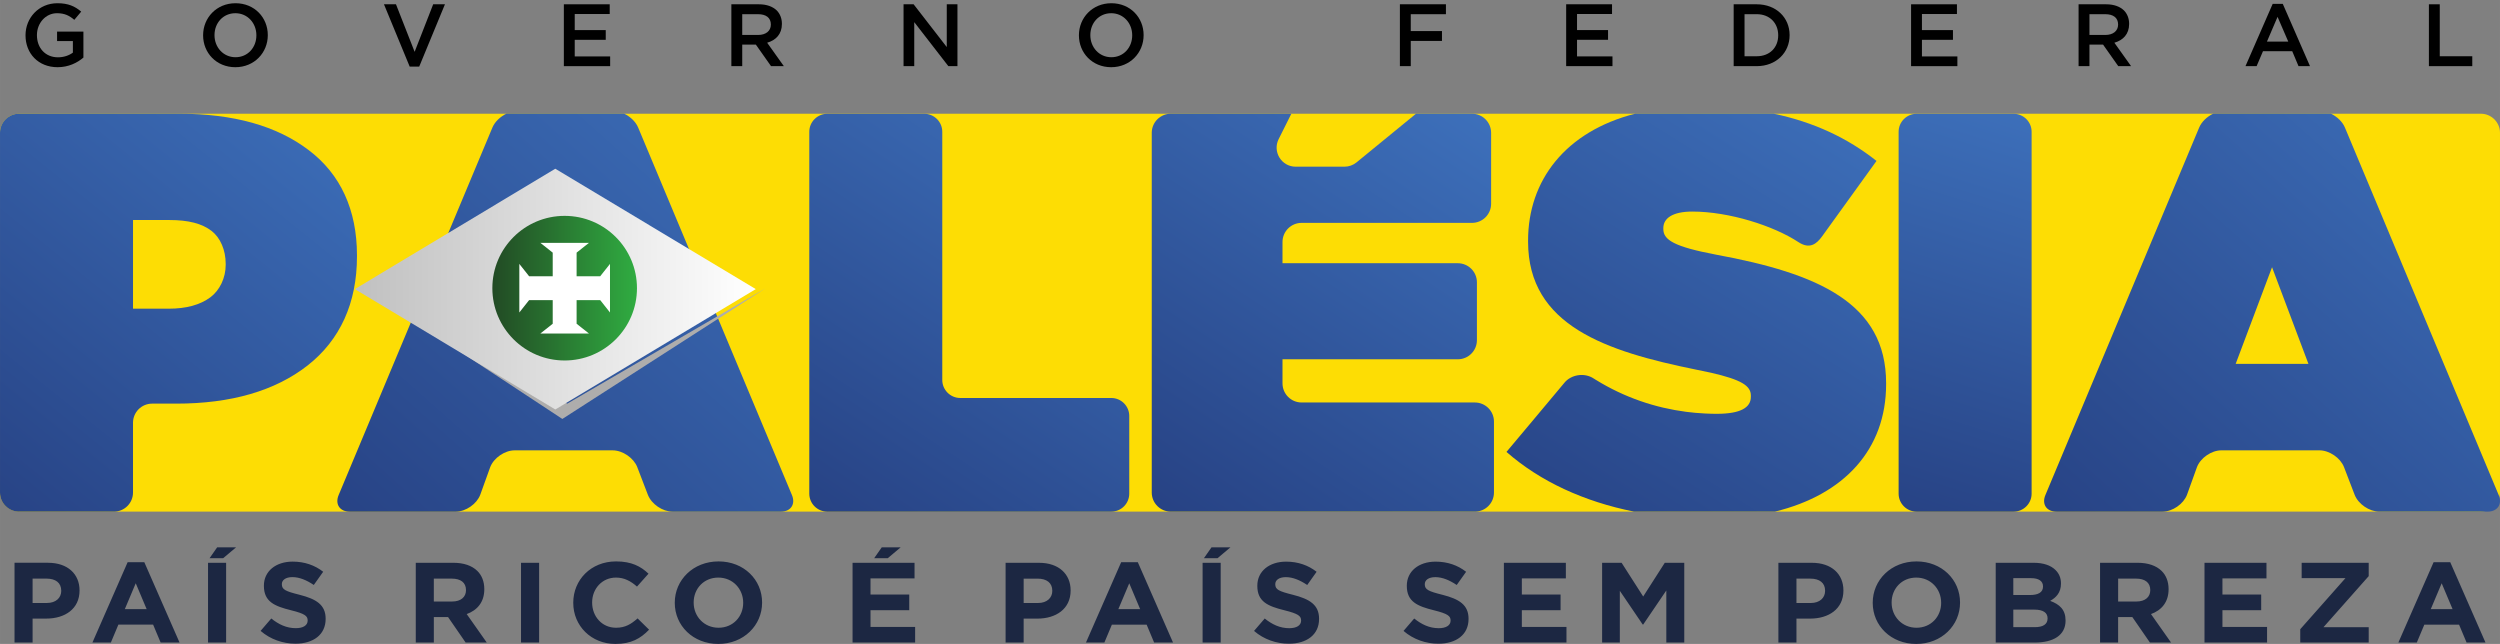 <?xml version="1.0" encoding="UTF-8" standalone="no"?>
<!-- Created with Inkscape (http://www.inkscape.org/) -->

<svg
   xmlns:svg="http://www.w3.org/2000/svg"
   xmlns="http://www.w3.org/2000/svg"
   xmlns:xlink="http://www.w3.org/1999/xlink"
   xmlns:sodipodi="http://sodipodi.sourceforge.net/DTD/sodipodi-0.dtd"
   xmlns:inkscape="http://www.inkscape.org/namespaces/inkscape"
   width="661.987"
   height="170.508"
   viewBox="0 0 175.151 45.114"
   version="1.1"
   id="svg1448"
   inkscape:version="0.92.3 (2405546, 2018-03-11)"
   sodipodi:docname="image (6).svg">
  <rect x="0" y="0" width="175.151" height="45.114" fill="#808080" stroke="none"/>
  <defs
     id="defs1442">
    <linearGradient
       inkscape:collect="always"
       xlink:href="#linearGradient52"
       id="linearGradient1144"
       gradientUnits="userSpaceOnUse"
       gradientTransform="matrix(0.521,0,0,-0.521,167.429,69.357)"
       x1="-9.718"
       y1="0"
       x2="9.718"
       y2="0" />
    <linearGradient
       id="linearGradient52"
       spreadMethod="pad"
       gradientTransform="matrix(6.273,7.788,-7.788,6.273,3444.39,416.448)"
       gradientUnits="userSpaceOnUse"
       y2="0"
       x2="37.712"
       y1="0"
       x1="-37.712">
      <stop
         id="stop54"
         offset="0"
         style="stop-opacity:1;stop-color:#224a24" />
      <stop
         id="stop56"
         offset="1"
         style="stop-opacity:1;stop-color:#30ac41" />
    </linearGradient>
    <clipPath
       id="clipPath148"
       clipPathUnits="userSpaceOnUse">
      <path
         id="path150"
         d="m 4483.24,287.18 v 0 l 270.12,162.191 -270.12,162.207 -270.09,-162.207 v -0.004 z"
         inkscape:connector-curvature="0" />
    </clipPath>
    <linearGradient
       inkscape:collect="always"
       xlink:href="#linearGradient1185"
       id="linearGradient1142"
       gradientUnits="userSpaceOnUse"
       gradientTransform="matrix(10,0,0,10,4483.23,449.402)"
       x1="-27.016"
       y1="0"
       x2="27.016"
       y2="0" />
    <linearGradient
       x1="-27.016"
       y1="0"
       x2="27.016"
       y2="0"
       gradientUnits="userSpaceOnUse"
       gradientTransform="matrix(10,0,0,10,4483.23,449.402)"
       id="linearGradient1185">
      <stop
         style="stop-opacity:1;stop-color:#c0c0c0"
         offset="0"
         id="stop1181" />
      <stop
         style="stop-opacity:1;stop-color:#ffffff"
         offset="1"
         id="stop1183" />
    </linearGradient>
    <linearGradient
       inkscape:collect="always"
       xlink:href="#linearGradient168"
       id="linearGradient1140"
       gradientUnits="userSpaceOnUse"
       gradientTransform="matrix(0.346,-0.39,-0.39,-0.346,167.475,71.074)"
       x1="-42.131"
       y1="0"
       x2="42.131"
       y2="0"
       spreadMethod="pad" />
    <linearGradient
       id="linearGradient168"
       gradientTransform="matrix(10,0,0,10,4483.23,449.406)"
       gradientUnits="userSpaceOnUse"
       y2="0"
       x2="9.718"
       y1="0"
       x1="-9.718">
      <stop
         id="stop170"
         offset="0"
         style="stop-opacity:1;stop-color:#274284" />
      <stop
         id="stop172"
         offset="1"
         style="stop-opacity:1;stop-color:#3d70bb" />
    </linearGradient>
    <linearGradient
       inkscape:collect="always"
       xlink:href="#linearGradient168"
       id="linearGradient1012"
       gradientUnits="userSpaceOnUse"
       gradientTransform="matrix(0.327,-0.406,-0.406,-0.327,140.375,71.076)"
       x1="-37.712"
       y1="0"
       x2="37.712"
       y2="0"
       spreadMethod="pad" />
    <linearGradient
       inkscape:collect="always"
       xlink:href="#linearGradient168"
       id="linearGradient1096"
       gradientUnits="userSpaceOnUse"
       gradientTransform="matrix(0.277,-0.442,-0.442,-0.277,246.714,71.072)"
       x1="-36.537"
       y1="0"
       x2="36.537"
       y2="0"
       spreadMethod="pad" />
    <linearGradient
       inkscape:collect="always"
       xlink:href="#linearGradient168"
       id="linearGradient1094"
       gradientUnits="userSpaceOnUse"
       gradientTransform="matrix(0.155,-0.498,-0.498,-0.155,265.549,71.078)"
       x1="-28.65"
       y1="0"
       x2="28.65"
       y2="0" />
    <linearGradient
       inkscape:collect="always"
       xlink:href="#linearGradient168"
       id="linearGradient1080"
       gradientUnits="userSpaceOnUse"
       gradientTransform="matrix(0.286,-0.436,-0.436,-0.286,195.777,71.078)"
       x1="-34.315"
       y1="0"
       x2="34.315"
       y2="0"
       spreadMethod="pad" />
    <linearGradient
       inkscape:collect="always"
       xlink:href="#linearGradient168"
       id="linearGradient1034"
       gradientUnits="userSpaceOnUse"
       gradientTransform="matrix(0.286,-0.436,-0.436,-0.286,220.55,71.078)"
       x1="-34.315"
       y1="0"
       x2="34.315"
       y2="0"
       spreadMethod="pad" />
    <linearGradient
       inkscape:collect="always"
       xlink:href="#linearGradient168"
       id="linearGradient956"
       gradientUnits="userSpaceOnUse"
       gradientTransform="matrix(0.346,-0.39,-0.39,-0.346,287.052,71.074)"
       x1="-42.131"
       y1="0"
       x2="42.131"
       y2="0"
       spreadMethod="pad" />
  </defs>
  <sodipodi:namedview
     id="base"
     pagecolor="#ffffff"
     bordercolor="#666666"
     borderopacity="1.0"
     inkscape:pageopacity="0.0"
     inkscape:pageshadow="2"
     inkscape:zoom="0.98994949"
     inkscape:cx="131.77851"
     inkscape:cy="-19.612446"
     inkscape:document-units="px"
     inkscape:current-layer="layer1"
     showgrid="false"
     units="px"
     inkscape:window-width="1366"
     inkscape:window-height="713"
     inkscape:window-x="0"
     inkscape:window-y="0"
     inkscape:window-maximized="1"
     fit-margin-top="0"
     fit-margin-left="0"
     fit-margin-right="0"
     fit-margin-bottom="0" />
  <g
     inkscape:label="レイヤー 1"
     inkscape:groupmode="layer"
     id="layer1"
     transform="translate(-127.871,-49.169)">
    <path
       style="fill:#fddd04;fill-opacity:1;fill-rule:nonzero;stroke:none;stroke-width:0.033"
       d="m 129.211,57.137 c -0.737,0 -1.34,0.602 -1.34,1.339 v 25.195 c 0,0.738 0.603,1.339 1.34,1.339 h 172.471 c 0.737,0 1.34,-0.602 1.34,-1.339 V 58.476 c 0,-0.737 -0.603,-1.339 -1.34,-1.339 z"
       id="path1187"
       inkscape:connector-curvature="0"
       sodipodi:nodetypes="sssssssss" />
    <path
       style="fill:url(#linearGradient956);fill-opacity:1;fill-rule:nonzero;stroke:none;stroke-width:0.052"
       d="m 282.926,57.134 c -0.431,0.208 -0.809,0.565 -0.979,0.97 l -10.775,25.75 c -0.268,0.637 0.078,1.159 0.767,1.161 h 7.448 c 0.691,-0.003 1.456,-0.531 1.704,-1.176 l 0.7,-1.943 c 0.249,-0.647 1.018,-1.176 1.71,-1.176 h 6.871 c 0.692,0 1.467,0.527 1.72,1.171 l 0.749,1.951 c 0.254,0.643 1.024,1.169 1.716,1.172 h 7.606 c 0.689,-0.003 1.035,-0.524 0.768,-1.161 L 292.157,58.104 c -0.169,-0.405 -0.548,-0.762 -0.978,-0.97 z m 4.126,10.756 2.549,6.771 h -5.097 z"
       id="path950"
       inkscape:connector-curvature="0" />
    <path
       style="fill:url(#linearGradient1034);fill-opacity:1;fill-rule:nonzero;stroke:none;stroke-width:0.052"
       d="m 209.903,57.136 c -0.74,-1.32e-4 -1.34,0.6 -1.34,1.339 v 25.2 c 0,0.74 0.6,1.34 1.34,1.339 h 21.297 c 0.74,-1.32e-4 1.339,-0.6 1.339,-1.339 v -4.968 c 0,-0.74 -0.6,-1.339 -1.339,-1.339 h -12.137 c -0.74,-1.48e-4 -1.339,-0.6 -1.339,-1.339 v -1.688 h 12.281 c 0.74,1.39e-4 1.34,-0.6 1.34,-1.339 v -4.051 c 0,-0.74 -0.6,-1.34 -1.34,-1.34 h -12.281 v -1.488 c 0,-0.74 0.6,-1.339 1.339,-1.339 h 11.937 c 0.74,1.32e-4 1.34,-0.6 1.34,-1.339 v -4.968 c 0,-0.74 -0.6,-1.34 -1.34,-1.339 h -3.924 l -4.165,3.408 c -0.239,0.195 -0.537,0.302 -0.845,0.302 h -3.418 c -0.992,-1.6e-5 -1.638,-1.044 -1.194,-1.932 l 0.889,-1.778 z"
       id="path1028"
       inkscape:connector-curvature="0"
       sodipodi:nodetypes="ccccccccccccccccccccccccccccc" />
    <path
       inkscape:connector-curvature="0"
       d="m 185.823,85.015 h 19.91 c 0.691,-0.003 1.254,-0.568 1.254,-1.259 v -5.446 c 0,-0.692 -0.566,-1.258 -1.259,-1.258 h -10.582 c -0.692,0 -1.259,-0.567 -1.259,-1.26 V 58.4 c 0,-0.692 -0.566,-1.259 -1.258,-1.259 h -6.8 c -0.693,0 -1.259,0.567 -1.259,1.259 v 25.356 c 0,0.691 0.564,1.256 1.254,1.259"
       style="fill:url(#linearGradient1080);fill-opacity:1;fill-rule:nonzero;stroke:none;stroke-width:0.052"
       id="path1072" />
    <path
       inkscape:connector-curvature="0"
       d="m 262.142,85.015 h 6.811 c 0.69,-0.003 1.254,-0.568 1.254,-1.259 V 58.4 c 0,-0.692 -0.567,-1.259 -1.259,-1.259 h -6.8 c -0.692,0 -1.259,0.567 -1.259,1.259 v 25.356 c 0,0.691 0.564,1.256 1.254,1.259"
       style="fill:url(#linearGradient1094);fill-opacity:1;fill-rule:nonzero;stroke:none;stroke-width:0.052"
       id="path1082" />
    <path
       inkscape:connector-curvature="0"
       d="m 242.332,85.012 h 9.893 c 4.845,-1.179 7.788,-4.354 7.788,-8.921 v -0.08 c 0,-5.614 -4.777,-7.685 -11.905,-8.999 v 0 c -2.947,-0.557 -3.703,-1.036 -3.703,-1.792 v -0.074 c 0,-0.677 0.636,-1.155 2.031,-1.155 v 0 c 2.588,0 5.704,1.002 7.425,2.135 v 0 c 0.788,0.519 1.269,0.154 1.674,-0.408 v 0 l 3.802,-5.271 c -5.2e-4,-4.24e-4 -0.002,-0.001 -0.003,-0.002 v 0 l 0.003,-0.004 c -2.043,-1.615 -4.392,-2.716 -7.205,-3.308 h -9.697 c -4.899,1.252 -7.506,4.688 -7.506,8.883 v 0.085 c 0,5.894 5.495,7.685 11.747,8.959 v 0 c 0.409,0.082 0.764,0.157 1.075,0.224 v 0 c 2.125,0.49 2.787,0.912 2.787,1.603 v 0.08 c 0,0.756 -0.716,1.194 -2.389,1.194 v 0 c -0.122,0 -0.244,-0.003 -0.367,-0.005 v 0 c -0.101,-0.004 -0.203,-0.005 -0.302,-0.011 v 0 c -0.06,-0.002 -0.121,-0.005 -0.183,-0.008 v 0 c -0.218,-0.012 -0.433,-0.026 -0.642,-0.045 v 0 c -0.006,-5.29e-4 -0.012,-5.29e-4 -0.018,-0.002 v 0 c -0.214,-0.019 -0.422,-0.043 -0.626,-0.068 v 0 c -2.143,-0.278 -4.313,-0.991 -6.336,-2.243 v 0 c -0.007,-0.006 -0.015,-0.008 -0.024,-0.013 v 0 c -0.04,-0.025 -0.081,-0.051 -0.119,-0.076 v 0 c -0.684,-0.449 -1.597,-0.255 -2.042,0.276 v 0 l -2.305,2.754 -1.768,2.108 c 0.001,0.001 0.001,0.002 0.001,0.002 v 0 l -0.001,0.002 c 2.374,2.082 5.448,3.48 8.918,4.178"
       style="fill:url(#linearGradient1096);fill-opacity:1;fill-rule:nonzero;stroke:none;stroke-width:0.052"
       id="path1088" />
    <path
       style="fill:url(#linearGradient1012);fill-opacity:1;fill-rule:nonzero;stroke:none;stroke-width:0.052"
       d="m 129.21,57.136 c -0.74,1.33e-4 -1.339,0.6 -1.339,1.339 v 25.2 c 0,0.74 0.6,1.339 1.339,1.339 h 6.64 c 0.74,0 1.339,-0.6 1.339,-1.339 v -4.888 c 0,-0.74 0.6,-1.339 1.339,-1.339 h 1.687 c 3.846,0 6.917,-0.891 9.198,-2.667 6.6e-4,-6.88e-4 0.002,-0.001 0.003,-0.002 l 0.001,-10e-4 c 0.002,-0.002 0.004,-0.004 0.006,-0.006 2.278,-1.785 3.457,-4.379 3.457,-7.639 v -0.08 c 0,-3.182 -1.157,-5.691 -3.385,-7.368 h -6.6e-4 c -2.23,-1.699 -5.259,-2.549 -9.081,-2.549 z m 7.98,7.448 h 2.549 c 1.325,0 2.281,0.241 2.957,0.766 0.612,0.476 0.986,1.335 0.986,2.3 v 0.08 c 0,0.91 -0.418,1.783 -1.076,2.27 -0.717,0.531 -1.688,0.796 -2.907,0.796 h -2.509 z"
       id="path1006"
       inkscape:connector-curvature="0"
       sodipodi:nodetypes="ccccccccsccccssccsccscsscscc" />
    <path
       inkscape:connector-curvature="0"
       d="m 152.364,85.015 h 7.447 c 0.691,-0.003 1.456,-0.531 1.704,-1.176 v 0 l 0.7,-1.942 c 0.249,-0.647 1.018,-1.176 1.71,-1.176 h 6.871 c 0.692,0 1.467,0.527 1.72,1.171 v 0 l 0.749,1.952 c 0.254,0.643 1.024,1.169 1.716,1.171 h 7.606 c 0.689,-0.003 1.035,-0.524 0.768,-1.161 v 0 L 172.58,58.104 c -0.169,-0.405 -0.548,-0.762 -0.978,-0.97 h -8.253 c -0.431,0.208 -0.809,0.565 -0.979,0.97 v 0 l -10.774,25.75 c -0.268,0.637 0.078,1.159 0.768,1.161"
       style="fill:url(#linearGradient1140);fill-opacity:1;fill-rule:nonzero;stroke:none;stroke-width:0.052"
       id="path1116" />
    <path
       inkscape:connector-curvature="0"
       d="m 167.614,77.449 -14.248,-8.083 13.903,9.155 14.246,-9.162 -13.901,8.09"
       style="fill:#aeadac;fill-opacity:1;fill-rule:nonzero;stroke:none;stroke-width:0.033"
       id="path1122" />
    <g
       transform="matrix(0.052,0,0,-0.052,-66.354,92.792)"
       id="g1128">
      <g
         id="g1126"
         clip-path="url(#clipPath148)">
        <path
           inkscape:connector-curvature="0"
           d="m 4483.24,287.18 v 0 l 270.12,162.191 -270.12,162.207 -270.09,-162.207 v -0.004 L 4483.24,287.18"
           style="fill:url(#linearGradient1142);fill-opacity:1;fill-rule:nonzero;stroke:none"
           id="path1124" />
      </g>
    </g>
    <path
       inkscape:connector-curvature="0"
       d="m 162.365,69.353 v 0.011 c 0.003,2.796 2.269,5.061 5.064,5.061 2.799,0 5.068,-2.268 5.068,-5.066 0,-2.799 -2.269,-5.066 -5.068,-5.066 -2.795,0 -5.061,2.264 -5.064,5.06"
       style="fill:url(#linearGradient1144);fill-opacity:1;fill-rule:nonzero;stroke:none;stroke-width:0.052"
       id="path1130" />
    <path
       style="fill:#ffffff;fill-opacity:1;stroke-width:0.265"
       d="m 165.729,66.184 0.865,0.685 v 1.654 h -1.654 l -0.685,-0.865 v 3.404 l 0.685,-0.865 h 1.654 v 1.654 l -0.865,0.685 h 3.404 l -0.865,-0.685 v -1.654 h 1.654 l 0.685,0.865 v -3.404 l -0.685,0.865 h -1.654 v -1.654 l 0.865,-0.685 z"
       id="path1208"
       inkscape:connector-curvature="0" />
    <path
       inkscape:connector-curvature="0"
       d="m 228.934,90.842 c -0.995,-0.248 -1.242,-0.368 -1.242,-0.736 v -0.015 c 0,-0.271 0.256,-0.487 0.74,-0.487 0.486,0 0.988,0.208 1.497,0.55 l 0.658,-0.925 c -0.584,-0.456 -1.298,-0.711 -2.139,-0.711 -1.176,0 -2.015,0.671 -2.015,1.684 v 0.017 c 0,1.11 0.748,1.422 1.908,1.709 0.962,0.239 1.159,0.399 1.159,0.709 v 0.016 c 0,0.328 -0.312,0.528 -0.83,0.528 -0.657,0 -1.2,-0.264 -1.72,-0.679 l -0.747,0.87 c 0.691,0.599 1.57,0.895 2.442,0.895 1.241,0 2.114,-0.624 2.114,-1.733 v -0.015 c 0,-0.974 -0.659,-1.381 -1.826,-1.677 z m 5.558,1.077 h 2.714 v -1.094 h -2.714 v -1.133 h 3.084 v -1.093 h -4.342 v 5.588 h 4.384 v -1.094 h -3.126 z m -16.033,-1.077 c -0.995,-0.248 -1.242,-0.368 -1.242,-0.736 v -0.015 c 0,-0.271 0.255,-0.487 0.74,-0.487 0.486,0 0.988,0.208 1.498,0.55 l 0.657,-0.925 c -0.584,-0.456 -1.299,-0.711 -2.138,-0.711 -1.176,0 -2.015,0.671 -2.015,1.684 v 0.017 c 0,1.11 0.748,1.422 1.908,1.709 0.962,0.239 1.159,0.399 1.159,0.709 v 0.016 c 0,0.328 -0.312,0.528 -0.831,0.528 -0.657,0 -1.2,-0.264 -1.718,-0.679 l -0.748,0.87 c 0.691,0.599 1.57,0.895 2.443,0.895 1.242,0 2.113,-0.624 2.113,-1.733 v -0.015 c 0,-0.974 -0.658,-1.381 -1.826,-1.677 z m 24.535,0.119 -1.513,-2.363 h -1.365 v 5.588 h 1.241 V 90.562 l 1.604,2.364 h 0.033 l 1.62,-2.388 v 3.649 h 1.258 v -5.588 h -1.366 z M 201.595,90.571 c 0,0.479 -0.37,0.845 -1.002,0.845 h -1.004 v -1.707 h 0.98 c 0.632,0 1.026,0.294 1.026,0.846 z m -0.921,-1.972 h -2.351 v 5.588 h 1.265 v -1.677 h 0.963 c 1.291,0 2.328,-0.67 2.328,-1.963 v -0.016 c 0,-1.141 -0.831,-1.931 -2.205,-1.931 z m 11.452,5.588 h 1.267 v -5.588 h -1.267 z m -5.904,-2.339 0.765,-1.813 0.764,1.813 z m 0.198,-3.289 -2.467,5.628 h 1.291 l 0.526,-1.254 h 2.435 l 0.525,1.254 h 1.324 l -2.467,-5.628 z m 77.157,3.36 h 2.714 v -1.094 h -2.714 v -1.133 h 3.085 v -1.093 h -4.342 v 5.588 h 4.383 v -1.094 h -3.126 z m 5.55,-2.243 h 3.067 l -3.166,3.577 v 0.934 h 4.796 v -1.077 h -3.167 l 3.167,-3.577 v -0.934 h -4.697 z m -33.389,0.895 c 0,0.479 -0.37,0.845 -1.002,0.845 h -1.004 v -1.707 h 0.979 c 0.634,0 1.028,0.294 1.028,0.846 z m -0.921,-1.972 h -2.351 v 5.588 h 1.266 v -1.677 h 0.962 c 1.291,0 2.328,-0.67 2.328,-1.963 v -0.016 c 0,-1.141 -0.831,-1.931 -2.205,-1.931 z m 43.355,3.249 0.765,-1.813 0.764,1.813 z m 1.365,-3.289 h -1.167 l -2.468,5.628 h 1.292 l 0.527,-1.254 h 2.433 l 0.527,1.254 h 1.325 z m -35.667,2.85 c 0,0.957 -0.707,1.741 -1.727,1.741 -1.02,0 -1.744,-0.799 -1.744,-1.758 v -0.016 c 0,-0.958 0.707,-1.74 1.726,-1.74 1.02,0 1.744,0.799 1.744,1.756 z m -1.727,-2.906 c -1.777,0 -3.068,1.301 -3.068,2.89 v 0.017 c 0,1.589 1.274,2.874 3.05,2.874 1.777,0 3.068,-1.301 3.068,-2.891 v -0.016 c 0,-1.588 -1.275,-2.874 -3.051,-2.874 z m 9.183,3.999 c 0,0.415 -0.336,0.607 -0.895,0.607 h -1.506 V 91.879 h 1.464 c 0.651,0 0.937,0.232 0.937,0.607 z m -2.401,-2.826 h 1.25 c 0.535,0 0.831,0.208 0.831,0.575 v 0.016 c 0,0.415 -0.354,0.59 -0.913,0.59 h -1.168 z m 2.582,1.59 c 0.412,-0.225 0.757,-0.575 0.757,-1.207 v -0.015 c 0,-0.383 -0.132,-0.696 -0.394,-0.95 -0.329,-0.32 -0.848,-0.495 -1.506,-0.495 h -2.672 v 5.588 h 2.739 c 1.299,0 2.155,-0.51 2.155,-1.533 v -0.016 c 0,-0.75 -0.412,-1.125 -1.079,-1.372 z m 7.013,-0.744 c 0,0.471 -0.353,0.79 -0.969,0.79 h -1.282 v -1.604 h 1.258 c 0.615,0 0.993,0.272 0.993,0.799 z m 1.284,-0.065 v -0.014 c 0,-0.527 -0.173,-0.968 -0.493,-1.278 -0.379,-0.367 -0.946,-0.566 -1.678,-0.566 h -2.631 v 5.588 h 1.266 v -1.787 h 0.994 l 1.234,1.787 h 1.48 l -1.406,-1.995 c 0.732,-0.263 1.233,-0.83 1.233,-1.734 z m -119.286,0.065 c 0,0.471 -0.353,0.79 -0.971,0.79 h -1.283 v -1.604 h 1.259 c 0.616,0 0.995,0.272 0.995,0.799 z m 1.283,-0.065 v -0.014 c 0,-0.527 -0.173,-0.968 -0.493,-1.278 -0.379,-0.367 -0.946,-0.566 -1.677,-0.566 h -2.632 v 5.588 h 1.266 v -1.787 h 0.995 l 1.233,1.787 h 1.48 l -1.405,-1.995 c 0.731,-0.263 1.233,-0.83 1.233,-1.734 z m -25.186,1.39 0.765,-1.813 0.765,1.813 z m 0.198,-3.289 -2.467,5.628 h 1.292 l 0.526,-1.254 h 2.434 l 0.526,1.254 h 1.325 l -2.468,-5.628 z m 5.632,5.628 h 1.268 v -5.588 h -1.268 z m 6.414,-3.345 c -0.995,-0.248 -1.242,-0.368 -1.242,-0.736 v -0.015 c 0,-0.271 0.255,-0.487 0.741,-0.487 0.484,0 0.987,0.208 1.497,0.55 l 0.657,-0.925 c -0.584,-0.456 -1.3,-0.711 -2.138,-0.711 -1.176,0 -2.015,0.671 -2.015,1.684 v 0.017 c 0,1.11 0.749,1.422 1.908,1.709 0.962,0.239 1.158,0.399 1.158,0.709 v 0.016 c 0,0.328 -0.312,0.528 -0.829,0.528 -0.658,0 -1.202,-0.264 -1.72,-0.679 l -0.748,0.87 c 0.691,0.599 1.571,0.895 2.443,0.895 1.242,0 2.114,-0.624 2.114,-1.733 v -0.015 c 0,-0.974 -0.658,-1.381 -1.827,-1.677 z m -16.698,-0.271 c 0,0.479 -0.371,0.845 -1.003,0.845 h -1.004 v -1.707 h 0.979 c 0.633,0 1.028,0.294 1.028,0.846 z m -0.921,-1.972 h -2.352 v 5.588 h 1.266 v -1.677 h 0.963 c 1.29,0 2.326,-0.67 2.326,-1.963 v -0.016 c 0,-1.141 -0.83,-1.931 -2.203,-1.931 z m 80.979,-0.321 h 0.954 l 0.905,-0.762 h -1.327 z m -23.103,0 h 0.953 l 0.905,-0.762 h -1.326 z m -46.563,0 h 0.953 l 0.905,-0.762 h -1.326 z m 46.306,3.642 h 2.714 v -1.094 h -2.714 v -1.133 h 3.085 v -1.093 h -4.343 v 5.588 h 4.384 v -1.094 h -3.125 z m -24.486,2.268 h 1.268 v -5.588 h -1.268 z m 6.653,-1.037 c -0.987,0 -1.67,-0.799 -1.67,-1.758 v -0.016 c 0,-0.958 0.7,-1.74 1.67,-1.74 0.575,0 1.027,0.239 1.472,0.631 l 0.806,-0.903 c -0.534,-0.511 -1.185,-0.861 -2.27,-0.861 -1.768,0 -3.001,1.301 -3.001,2.89 v 0.017 c 0,1.605 1.258,2.874 2.952,2.874 1.111,0 1.768,-0.383 2.36,-0.998 l -0.805,-0.79 c -0.453,0.398 -0.856,0.655 -1.513,0.655 z m 8.913,-1.741 c 0,0.957 -0.707,1.741 -1.726,1.741 -1.021,0 -1.744,-0.799 -1.744,-1.758 v -0.016 c 0,-0.958 0.707,-1.74 1.727,-1.74 1.019,0 1.743,0.799 1.743,1.756 z m -1.726,-2.906 c -1.777,0 -3.068,1.301 -3.068,2.89 v 0.017 c 0,1.589 1.275,2.874 3.051,2.874 1.777,0 3.067,-1.301 3.067,-2.891 v -0.016 c 0,-1.588 -1.274,-2.874 -3.05,-2.874"
       style="fill:#1c2742;fill-opacity:1;fill-rule:nonzero;stroke:none;stroke-width:0.033"
       id="path1258" />
    <g
       id="g1312"
       style="fill:#000000;fill-opacity:1;stroke:none;stroke-width:0.804"
       transform="matrix(0.041,0,0,-0.041,209.001,123.236)">
      <path
         id="path1268"
         style="fill:#000000;fill-opacity:1;fill-rule:nonzero;stroke:none;stroke-width:0.804"
         d="m -1935.186,1746.027 v 0.301 c 0,29.599 22.657,54.661 54.522,54.661 18.416,0 29.752,-5.137 40.616,-14.351 l -11.778,-14.03 c -8.136,6.941 -16.161,11.321 -29.595,11.321 -19.472,0 -34.262,-17.061 -34.262,-37.294 v -0.307 c 0,-21.747 14.332,-37.754 35.917,-37.754 9.98,0 19.047,3.177 25.511,8.007 v 19.777 h -27.025 v 16.161 h 45.015 v -44.395 c -10.438,-8.912 -25.369,-16.456 -44.116,-16.456 -33.048,0 -54.806,23.558 -54.806,54.36"
         inkscape:connector-curvature="0" />
      <path
         id="path1270"
         style="fill:#000000;fill-opacity:1;fill-rule:nonzero;stroke:none;stroke-width:0.804"
         d="m -1540.679,1746.027 v 0.301 c 0,20.54 -14.947,37.601 -35.917,37.601 -20.986,0 -35.649,-16.765 -35.649,-37.294 v -0.307 c 0,-20.529 14.947,-37.601 35.933,-37.601 21.002,0 35.633,16.765 35.633,37.3 z m -91.039,0 v 0.301 c 0,29.735 22.941,54.661 55.405,54.661 32.48,0 55.137,-24.606 55.137,-54.354 v -0.307 c 0,-29.748 -22.973,-54.661 -55.421,-54.661 -32.48,0 -55.121,24.611 -55.121,54.36"
         inkscape:connector-curvature="0" />
      <path
         id="path1272"
         style="fill:#000000;fill-opacity:1;fill-rule:nonzero;stroke:none;stroke-width:0.804"
         d="m -1322.669,1799.178 h 20.529 l 31.865,-81.236 31.707,81.236 h 20.103 l -43.959,-106.451 h -16.303 l -43.943,106.451"
         inkscape:connector-curvature="0" />
      <path
         id="path1274"
         style="fill:#000000;fill-opacity:1;fill-rule:nonzero;stroke:none;stroke-width:0.804"
         d="m -1015.275,1799.178 h 78.362 v -16.611 h -59.788 v -27.48 h 52.993 v -16.612 h -52.993 v -28.385 h 60.545 v -16.612 h -79.119 v 105.701"
         inkscape:connector-curvature="0" />
      <path
         id="path1276"
         style="fill:#000000;fill-opacity:1;fill-rule:nonzero;stroke:none;stroke-width:0.804"
         d="m -683.285,1746.784 c 13.292,0 21.727,6.941 21.727,17.664 v 0.303 c 0,11.325 -8.152,17.516 -21.869,17.516 h -27.041 v -35.482 z m -45.756,52.394 h 47.112 c 13.292,0 23.714,-3.923 30.509,-10.562 5.582,-5.745 8.751,-13.599 8.751,-22.807 v -0.301 c 0,-17.369 -10.406,-27.783 -25.212,-32.015 l 28.538,-40.015 h -21.9 l -25.968,36.851 h -23.256 v -36.851 h -18.573 v 105.701"
         inkscape:connector-curvature="0" />
      <path
         id="path1278"
         style="fill:#000000;fill-opacity:1;fill-rule:nonzero;stroke:none;stroke-width:0.804"
         d="m -434.813,1799.178 h 17.218 l 56.635,-73.082 v 73.082 h 18.258 v -105.701 h -15.546 l -58.275,75.202 v -75.202 h -18.29 v 105.701"
         inkscape:connector-curvature="0" />
      <path
         id="path1280"
         style="fill:#000000;fill-opacity:1;fill-rule:nonzero;stroke:none;stroke-width:0.804"
         d="m -44.075,1746.027 v 0.301 c 0,20.54 -14.931,37.601 -35.933,37.601 -20.986,0 -35.618,-16.765 -35.618,-37.294 v -0.307 c 0,-20.529 14.947,-37.601 35.933,-37.601 20.97,0 35.618,16.765 35.618,37.3 z m -91.055,0 v 0.301 c 0,29.735 22.941,54.661 55.437,54.661 32.464,0 55.106,-24.606 55.106,-54.354 v -0.307 c 0,-29.748 -22.957,-54.661 -55.421,-54.661 -32.464,0 -55.121,24.611 -55.121,54.36"
         inkscape:connector-curvature="0" />
      <path
         id="path1282"
         style="fill:#000000;fill-opacity:1;fill-rule:nonzero;stroke:none;stroke-width:0.804"
         d="m 413.342,1799.178 h 78.677 v -16.912 h -60.104 v -28.836 h 53.324 v -16.913 h -53.324 v -43.039 h -18.573 v 105.701"
         inkscape:connector-curvature="0" />
      <path
         id="path1284"
         style="fill:#000000;fill-opacity:1;fill-rule:nonzero;stroke:none;stroke-width:0.804"
         d="m 697.463,1799.178 h 78.378 v -16.611 h -59.804 v -27.48 h 52.993 v -16.612 h -52.993 v -28.385 h 60.561 v -16.612 h -79.135 v 105.701"
         inkscape:connector-curvature="0" />
      <path
         id="path1286"
         style="fill:#000000;fill-opacity:1;fill-rule:nonzero;stroke:none;stroke-width:0.804"
         d="m 1023.115,1710.391 c 22.2,0 36.69,14.942 36.69,35.63 v 0.307 c 0,20.694 -14.49,35.944 -36.69,35.944 h -20.844 v -71.882 z m -39.418,88.793 h 39.418 c 33.237,0 56.178,-22.805 56.178,-52.555 v -0.301 c 0,-29.748 -22.941,-52.851 -56.178,-52.851 h -39.418 v 105.707"
         inkscape:connector-curvature="0" />
      <path
         id="path1288"
         style="fill:#000000;fill-opacity:1;fill-rule:nonzero;stroke:none;stroke-width:0.804"
         d="m 1286.865,1799.178 h 78.378 v -16.611 h -59.82 v -27.48 h 53.009 v -16.612 h -53.009 v -28.385 h 60.561 v -16.612 h -79.119 v 105.701"
         inkscape:connector-curvature="0" />
      <path
         id="path1290"
         style="fill:#000000;fill-opacity:1;fill-rule:nonzero;stroke:none;stroke-width:0.804"
         d="m 1618.855,1746.784 c 13.292,0 21.759,6.941 21.759,17.664 v 0.303 c 0,11.325 -8.152,17.516 -21.916,17.516 h -27.025 v -35.482 z m -45.756,52.394 h 47.127 c 13.276,0 23.698,-3.923 30.493,-10.562 5.582,-5.745 8.751,-13.599 8.751,-22.807 v -0.301 c 0,-17.369 -10.422,-27.783 -25.211,-32.015 l 28.538,-40.015 h -21.9 l -25.984,36.851 h -23.241 v -36.851 h -18.573 v 105.701"
         inkscape:connector-curvature="0" />
      <path
         id="path1292"
         style="fill:#000000;fill-opacity:1;fill-rule:nonzero;stroke:none;stroke-width:0.804"
         d="m 1931.373,1735.457 -18.274,42.27 -18.116,-42.27 z m -26.583,64.486 h 17.218 l 46.513,-106.465 h -19.614 l -10.737,25.524 h -49.966 l -10.879,-25.524 h -19.031 l 46.497,106.465"
         inkscape:connector-curvature="0" />
      <path
         id="path1294"
         style="fill:#000000;fill-opacity:1;fill-rule:nonzero;stroke:none;stroke-width:0.804"
         d="m 2171.71,1799.178 h 18.574 v -88.793 h 55.563 v -16.907 h -74.136 v 105.701"
         inkscape:connector-curvature="0" />
    </g>
  </g>
</svg>
